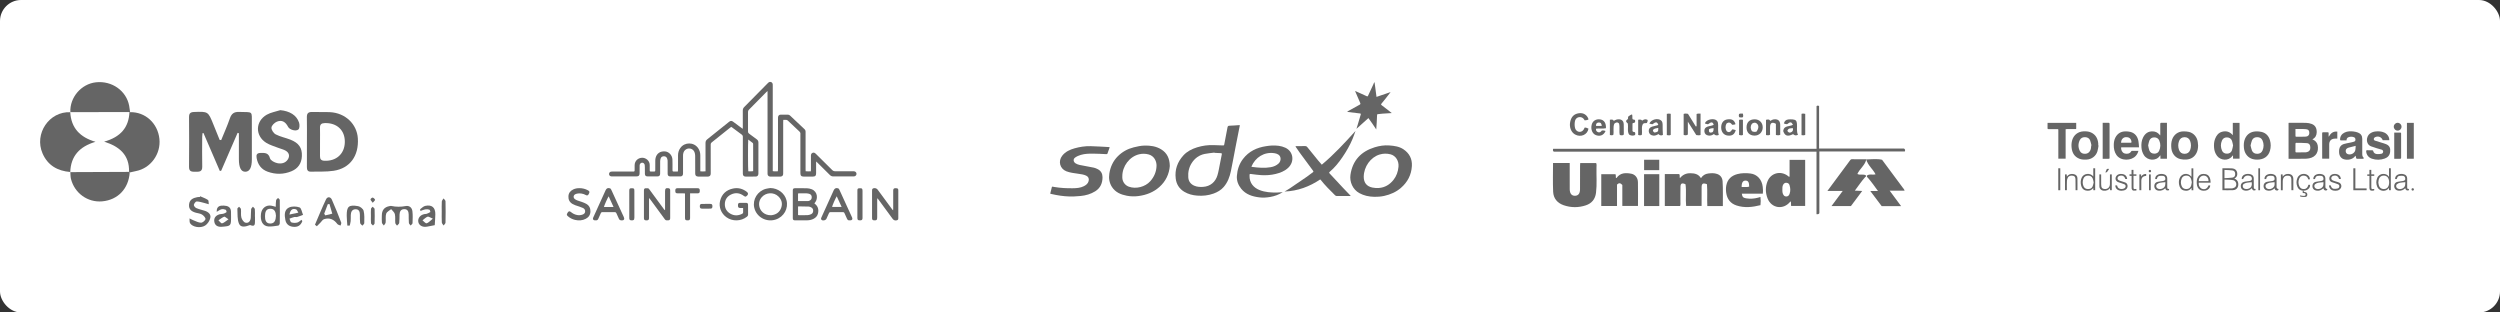 <svg xmlns="http://www.w3.org/2000/svg" viewBox="0 0 3590.72 448.84"><rect x="0" y="0" width="3590.72" height="448.84" fill="#333333" stroke="none"/><defs><style> .cls-1 { fill: #fff; } .cls-2 { fill: #656565; } </style></defs><g id="BG"><rect class="cls-1" width="3590.72" height="448.84" rx="30.25" ry="30.25"></rect></g><g id="Camada_2"><g><path class="cls-2" d="M1172.28,232c-.06,1.14-.11,1.8-.12,2.45,0,4.81,0,9.62,0,14.44-.01,3.43-1.28,4.71-4.75,4.74-4.33.04-8.66.04-13,0-3.52-.02-4.82-1.34-4.82-4.93-.01-18.22,0-36.44,0-54.65,0-.48-.06-.97.01-1.44.26-1.75-.52-2.92-1.79-4.09-5.31-4.89-10.56-9.84-15.76-14.85-1.19-1.15-2.4-1.7-4.03-1.53-.93.1-1.88.02-2.99.02-.06,1.2-.15,2.14-.15,3.08,0,24.13,0,48.26,0,72.39,0,.82.03,1.65-.04,2.47-.17,1.94-1.3,3.14-3.22,3.46-.4.07-.82.09-1.23.09-4.47,0-8.94,0-13.41,0-.41,0-.83-.02-1.23-.08-1.99-.32-3.18-1.59-3.32-3.61-.05-.75-.02-1.51-.02-2.27,0-37.95,0-75.9,0-113.85v-3.07c-.84.72-1.31,1.07-1.72,1.48-8.36,8.47-16.69,16.95-25.07,25.39-.9.9-1.26,1.82-1.26,3.09.04,9.42.05,18.84,0,28.25,0,1.32.42,2.14,1.48,2.91,3.73,2.7,7.37,5.53,11.1,8.23,1.66,1.2,2.36,2.66,2.36,4.72-.05,14.64-.03,29.29-.03,43.93,0,.27,0,.55,0,.82-.11,2.44-1.38,3.95-3.8,4-4.88.11-9.76.11-14.64.02-2.56-.05-3.88-1.52-3.9-4.1-.04-4.95-.02-9.9-.02-14.85,0-12.65-.02-25.3.03-37.95,0-1.52-.39-2.52-1.66-3.44-4.57-3.29-9.05-6.72-13.57-10.09-.44-.32-.9-.6-1.47-.98-.61.46-1.22.88-1.8,1.35-8.69,6.96-17.37,13.95-26.09,20.87-1.15.91-1.57,1.86-1.57,3.3.05,13.34.03,26.67.03,40.01,0,.69.02,1.38-.02,2.06-.12,2.22-1.37,3.55-3.57,3.81-.41.05-.82.04-1.24.04-4.19,0-8.39-.02-12.58-.03-.21,0-.41,0-.62-.01-2.95-.14-4.24-1.43-4.25-4.4-.02-8.52.04-17.05-.06-25.57-.02-1.74-.35-3.59-1-5.2-1.86-4.57-7.11-6.45-11.54-4.26-3.13,1.56-4.43,4.37-4.83,7.68-.1.81-.06,1.65-.06,2.47,0,7.91,0,15.81,0,23.72,0,.69.03,1.38-.05,2.06-.23,1.9-1.49,3.22-3.39,3.24-5.09.07-10.18.07-15.26,0-2.24-.04-3.39-1.37-3.4-3.79-.04-5.57-.02-11.14-.02-16.71,0-.76.09-1.53-.03-2.26-.19-1.14-.39-2.32-.85-3.37-.83-1.88-2.44-2.76-4.46-2.76-2.11,0-3.83.9-4.58,2.89-.52,1.38-.78,2.93-.8,4.41-.09,5.43-.04,10.86-.04,16.29,0,.62.02,1.24-.02,1.86-.15,2.22-1.28,3.42-3.54,3.44-4.95.06-9.9.07-14.85,0-2.23-.03-3.39-1.24-3.46-3.52-.09-3.16-.03-6.32-.07-9.49-.01-1.1-.04-2.21-.19-3.29-.28-2.02-1.96-3.47-3.79-3.38-1.83.09-3.42,1.67-3.51,3.68-.09,2.13-.03,4.26-.04,6.39,0,1.79.03,3.58-.01,5.36-.07,3-1.32,4.25-4.31,4.25-11.76.02-23.52,0-35.27,0-.34,0-.69,0-1.03-.03-1.98-.17-3.21-1.42-3.27-3.3-.06-1.92,1.24-3.38,3.23-3.58.68-.07,1.37-.04,2.06-.04,9.56,0,19.12,0,28.67,0,2.77,0,2.77-.01,2.78-2.73,0-2.13-.01-4.26,0-6.39.06-6.03,4.75-10.57,10.78-10.7,5.24-.11,11.11,4.27,10.91,10.79-.07,2.34-.03,4.67,0,7.01.03,1.82.2,1.98,2.03,2.01,1.31.03,2.61.03,3.92,0,1.78-.05,1.97-.22,1.98-2.08.03-4.54-.02-9.08.04-13.61.02-1.36.15-2.76.49-4.07,1.67-6.41,6.8-9.78,13.73-9.12,5.49.52,10.16,5.58,10.41,11.57.19,4.6.09,9.21.08,13.82,0,3.86,0,3.48,3.48,3.49,1.36,0,2.71-.04,4.25-.06.09-1.04.21-1.84.21-2.63.02-6.87-.01-13.75.02-20.62.02-3.81,1.06-7.32,3.26-10.46,6.12-8.76,19.45-8.73,25.56.05,2.14,3.09,3.15,6.55,3.17,10.28.03,6.81.01,13.61.01,20.42,0,.82,0,1.63,0,2.71,2.53.28,4.87.24,7.51-.01,0-1.01,0-1.88,0-2.75,0-12.65.04-25.3-.04-37.95-.01-2.28.73-3.86,2.51-5.28,10.28-8.17,20.5-16.42,30.74-24.64.27-.22.53-.43.81-.64,1.98-1.48,3.47-1.54,5.45-.1,3.27,2.4,6.51,4.84,9.76,7.26,1.26.94,2.53,1.87,4.17,3.08.06-1.08.14-1.78.14-2.48,0-7.91.06-15.81-.03-23.72-.02-2.08.6-3.63,2.07-5.12,11.15-11.21,22.23-22.5,33.33-33.75.53-.54,1.04-1.11,1.65-1.56,2.37-1.74,5.54-.39,5.92,2.53.11.88.06,1.78.06,2.68,0,39.67,0,79.33,0,119,0,1.02,0,2.03,0,3.19,2.51.5,4.8.23,7.33.21.07-1.15.19-2.15.19-3.15.01-23.99,0-47.99.01-71.98,0-.89-.04-1.79.06-2.68.24-2.1,1.56-3.46,3.64-3.52,3.64-.09,7.29-.11,10.93.04.93.04,2.01.61,2.71,1.27,6.99,6.52,13.91,13.11,20.86,19.66.96.91,1.45,1.98,1.42,3.29-.01.69,0,1.37,0,2.06,0,17.39,0,34.79,0,52.18,0,.88.07,1.75.12,2.78,2.53.31,4.89.18,7.45.08.05-1,.12-1.8.12-2.6,0-6.32.03-12.65,0-18.97-.01-2.08.08-4.06,2.37-4.99,2.2-.89,3.63.4,5.05,1.81,7.71,7.65,15.48,15.25,23.15,22.94,1.28,1.28,2.57,1.76,4.35,1.74,8.46-.07,16.91-.04,25.37-.02.88,0,1.81.04,2.64.3,1.68.51,2.68,2.16,2.49,3.83-.2,1.71-1.49,3.02-3.24,3.24-.61.07-1.24.05-1.85.05-9.35,0-18.7-.04-28.05.03-2.08.02-3.64-.6-5.12-2.09-5.85-5.91-11.8-11.73-17.71-17.58-.51-.51-1.04-1-1.88-1.8ZM1074.7,200.42c-.51,2.31-.43,43.9.07,45.59,2.24.09,4.52.31,6.98-.18v-2.62c0-5.98,0-11.96,0-17.94,0-5.91.01-11.82-.02-17.73,0-.72-.02-1.73-.46-2.09-2.08-1.75-4.31-3.32-6.57-5.02Z"></path><path class="cls-2" d="M1169.69,292.07c.37.34.56.53.77.7,4.56,3.63,5.7,8.4,4.4,13.85-.86,3.63-3.24,6.14-6.55,7.77-2.76,1.36-5.72,1.98-8.76,2.03-5.9.1-11.81.07-17.72.05-2.29,0-3.14-.85-3.14-3.11-.02-13.32-.02-26.64,0-39.96,0-2.16.85-3.05,2.97-3.06,5.84-.03,11.68-.12,17.51.07,2.22.07,4.53.58,6.6,1.38,8.98,3.49,8.95,13.87,5.14,18.73-.38.48-.76.96-1.23,1.56ZM1146.22,308.78c.38.1.76.3,1.14.3,4.25,0,8.51.1,12.75-.11,1.66-.08,3.37-.65,4.9-1.34,2.05-.93,2.96-2.79,2.95-5.03-.01-2.19-1.02-3.85-2.98-4.79-1.1-.53-2.31-1.06-3.49-1.11-4.92-.2-9.85-.21-14.78-.28-.11,0-.23.13-.48.28v12.07ZM1146.21,288.77c5.06,0,9.86.02,14.65-.03.66,0,1.33-.33,1.96-.6,2.14-.92,3.08-2.65,3.07-4.91-.01-2.2-.99-3.9-3.08-4.67-1.33-.49-2.79-.79-4.2-.84-3.57-.12-7.14-.06-10.71-.04-.53,0-1.05.12-1.69.2v10.87Z"></path><path class="cls-2" d="M1259.99,285.1c-.03.72-.09,1.44-.09,2.16,0,8.31,0,16.63,0,24.94,0,3.69-.88,4.5-4.54,4.27-1.93-.12-2.74-.91-2.83-2.8-.04-.96-.01-1.92-.01-2.89,0-12.02,0-24.05,0-36.07,0-.69,0-1.37.04-2.06.06-.98.57-1.67,1.46-2.07,2.07-.94,5.08-.19,6.44,1.65,6.2,8.41,12.38,16.83,18.57,25.24.9,1.22,1.79,2.44,2.7,3.65.19.25.46.44,1.02.97.07-1.08.14-1.79.15-2.51,0-7.83,0-15.67,0-23.5,0-.55.02-1.1,0-1.65-.2-4.1,1.71-4.42,5.31-3.99,1.11.13,1.82.93,1.96,2.1.06.48.05.96.05,1.44,0,12.99,0,25.97,0,38.96,0,.48,0,.97-.07,1.44-.16,1.06-.83,1.7-1.84,1.99-2.61.75-4.69.04-6.29-2.13-6.75-9.19-13.5-18.39-20.25-27.58-.42-.58-.88-1.13-1.33-1.69-.15.05-.29.1-.44.15Z"></path><path class="cls-2" d="M932.19,284.84v2.18c0,8.24,0,16.49,0,24.73,0,.62.01,1.24-.02,1.85-.02.41-.05.84-.18,1.22-.5,1.44-2.03,1.96-4.66,1.63-1.47-.19-2.24-.92-2.41-2.35-.06-.54-.04-1.1-.04-1.65,0-12.71,0-25.42,0-38.13,0-.55-.02-1.1.05-1.65.16-1.35.88-2.16,2.22-2.3,1.09-.11,2.2-.08,3.29,0,1.23.1,1.84,1.1,2.49,1.99,3.7,5.04,7.41,10.08,11.11,15.11,3.22,4.37,6.43,8.75,9.65,13.11.35.47.75.91,1.53,1.28,0-.72,0-1.44,0-2.16,0-8.38,0-16.76,0-25.15,0-3.71,1.27-4.78,4.97-4.22,1.43.21,2.2.99,2.36,2.43.06.54.03,1.1.03,1.65,0,12.64,0,25.28,0,37.93,0,.48.02.96-.02,1.44-.12,1.68-.9,2.5-2.55,2.66-.68.06-1.37,0-2.06.03-1.37.08-2.34-.51-3.13-1.61-2.21-3.07-4.46-6.1-6.7-9.15-4.76-6.48-9.51-12.96-14.27-19.44-.39-.53-.82-1.03-1.24-1.54-.14.03-.29.06-.43.09Z"></path><path class="cls-2" d="M1106.46,270.07c10.88.2,20.43,7.3,23.14,17.38,3.19,11.86-3.59,24.01-15.53,27.88-13.51,4.37-27.81-3.67-30.79-17.3-2.55-11.71,4.82-23.59,16.71-26.82,2.1-.57,4.31-.77,6.47-1.14ZM1106.85,309.14c.27-.01.9,0,1.51-.07,6.64-.89,11.43-4.32,13.67-10.67,2.18-6.16.66-11.71-3.99-16.23-6.78-6.59-17.96-5.97-24.1,1.22-2.71,3.17-4.01,6.88-3.65,11.05.74,8.5,7.59,14.67,16.55,14.7Z"></path><path class="cls-2" d="M1067.33,298.73c-1.65,0-2.95.03-4.24,0-2.24-.06-3.07-.91-3.14-3.16-.02-.62-.04-1.24.04-1.85.17-1.41,1-2.3,2.43-2.34,3.16-.08,6.32-.09,9.48-.01,1.64.04,2.47.95,2.52,2.65.07,2.13.02,4.26.03,6.39,0,2.47-.06,4.95.02,7.42.05,1.54-.58,2.57-1.74,3.49-8.38,6.65-20.76,6.95-29.43.66-7.58-5.49-11.24-14.73-9.02-23.59,2.45-9.77,8.92-15.6,18.65-17.63,7.26-1.52,13.91.26,19.77,4.81.71.55,1.49,1.42,1.62,2.23.31,1.95-1.19,3.15-2.53,4.18-1.14.87-2.3.24-3.37-.56-5.79-4.39-12.08-5.18-18.58-1.97-5.64,2.78-8.73,7.56-8.76,13.88-.03,6.23,2.98,10.94,8.45,13.88,5.35,2.87,10.81,2.67,16.22-.02,1.1-.55,1.68-1.24,1.61-2.56-.1-1.84-.03-3.68-.03-5.89Z"></path><path class="cls-2" d="M1220.22,316.48c-1.82.32-3.03-.67-3.82-2.59-1.07-2.6-2.36-5.11-3.46-7.7-.48-1.13-1.17-1.51-2.36-1.51-5.84.04-11.68.05-17.52,0-1.28-.01-2,.42-2.5,1.62-1.11,2.66-2.34,5.27-3.55,7.89-1.02,2.2-4.66,3.18-6.67,1.82-.89-.6-1.28-1.63-.96-2.7.15-.52.4-1.02.63-1.52,5.84-12.89,11.68-25.77,17.53-38.65,1.21-2.67,3.44-3.61,6.21-2.64,1.09.38,1.53,1.3,1.97,2.25,3.02,6.62,6.06,13.24,9.09,19.86,2.86,6.24,5.72,12.49,8.58,18.73.17.37.36.74.51,1.13.98,2.4.02,3.92-2.54,4.03-.27.01-.55,0-1.12,0ZM1208.85,297.24c-2.46-5.3-4.63-10.27-7.06-15.33-1.91,3.04-6.58,13.79-6.67,15.33h13.73Z"></path><path class="cls-2" d="M855.55,316.45c-.61,0-1.1.05-1.57,0-1.86-.24-2.74-1.64-2.17-3.4.17-.52.42-1.02.64-1.52,5.79-12.76,11.58-25.51,17.37-38.27,1.28-2.83,3.19-3.69,6.13-2.82,1.11.33,1.61,1.2,2.05,2.16,2.05,4.5,4.12,8.99,6.17,13.49,3.89,8.49,7.7,17.02,11.71,25.45,1.3,2.74.96,5.22-3.29,4.99-1.79-.1-2.97-.63-3.69-2.34-1.15-2.72-2.47-5.36-3.65-8.07-.44-1.02-1.05-1.45-2.19-1.44-5.98.04-11.95.04-17.93,0-1.14,0-1.73.47-2.17,1.48-1.11,2.59-2.39,5.1-3.45,7.71-.78,1.92-1.98,2.92-3.98,2.58ZM881.24,297.34c-2.49-5.45-4.73-10.36-7.02-15.39-1.39,1.89-6.57,13.56-6.8,15.35,4.44.12,8.85.07,13.82.04Z"></path><path class="cls-2" d="M832.25,270.24c4.35,0,8.44,1.03,12.24,3.12,2.32,1.28,2.6,2.29,1.42,4.7-.15.31-.3.62-.47.92-1,1.75-2.17,2.16-3.93,1.2-2.02-1.1-4.12-1.85-6.39-2.21-2.2-.35-4.38-.34-6.55.18-.73.18-1.46.41-2.13.74-3,1.48-3.44,4.95-.81,7.06,1.1.88,2.46,1.5,3.79,2.01,2.11.81,4.33,1.35,6.45,2.14,2.05.77,4.13,1.54,6.04,2.61,4.3,2.4,6.24,6.19,6.1,11.1-.13,4.79-2.45,8.23-6.6,10.4-4.9,2.56-10.11,2.89-15.44,1.65-3.88-.9-7.36-2.64-10.34-5.31-1.79-1.6-1.89-2.38-.7-4.47.17-.3.35-.59.53-.88,1.27-1.97,2.6-2.23,4.42-.74,2.65,2.18,5.59,3.73,8.98,4.37,2.55.48,5.07.31,7.52-.52,2.13-.72,3.84-1.87,4.04-4.39.2-2.53-1.05-4.22-3.22-5.23-1.61-.75-3.3-1.34-4.99-1.93-2.01-.7-4.07-1.26-6.06-2.01-1.34-.5-2.66-1.12-3.9-1.84-4.28-2.5-6.14-6.33-5.83-11.22.29-4.58,2.85-7.61,6.81-9.56,2.82-1.39,5.86-1.89,9-1.87Z"></path><path class="cls-2" d="M991.16,277.69v3c0,10.38,0,20.75,0,31.13,0,.69.03,1.38-.03,2.06-.14,1.68-.92,2.45-2.61,2.59-.41.04-.82.02-1.24.02-2.65-.03-3.42-.77-3.43-3.46-.02-10.79,0-21.57,0-32.36,0-.88,0-1.76,0-2.83-.97-.06-1.7-.13-2.43-.14-2.75-.02-5.5.02-8.25-.02-2.42-.03-3.2-.84-3.25-3.22,0-.41-.01-.83,0-1.24.09-2,.91-2.8,2.95-2.9.41-.02.82,0,1.24,0,8.93,0,17.87,0,26.8,0,.62,0,1.25-.04,1.85.05,1.7.25,2.31,1.19,2.33,3.49.02,2.53-.54,3.48-2.26,3.76-.54.09-1.1.06-1.65.06-2.54,0-5.09,0-7.63,0-.68,0-1.36,0-2.4,0Z"></path><path class="cls-2" d="M1231.46,293.18c0-6.26,0-12.51,0-18.77,0-.62,0-1.24.05-1.85.09-1.08.71-1.9,1.73-2.05,1.2-.18,2.47-.18,3.67-.03,1.03.13,1.66.95,1.81,2,.1.68.11,1.37.11,2.05,0,12.58,0,25.16,0,37.74,0,.55.02,1.1-.05,1.65-.2,1.64-1.03,2.4-2.71,2.54-.34.03-.69.01-1.03.01-2.83,0-3.59-.71-3.59-3.5-.02-6.6,0-13.2,0-19.8Z"></path><path class="cls-2" d="M903.82,293.38c0-6.32,0-12.64,0-18.96,0-.69,0-1.38.09-2.06.13-.98.75-1.73,1.69-1.86,1.21-.17,2.47-.19,3.67-.02,1.02.14,1.67.94,1.78,2.01.07.68.08,1.37.08,2.06,0,12.57-.06,25.15.04,37.72.03,4.21-1.53,4.34-4.58,4.19-1.81-.09-2.61-.89-2.73-2.68-.05-.68-.02-1.37-.02-2.06,0-6.12,0-12.23,0-18.35Z"></path><path class="cls-2" d="M1014.03,299.68c-1.93,0-3.85.03-5.78,0-2.25-.05-3.05-.89-3.11-3.17,0-.21,0-.41,0-.62.09-2.16.88-2.99,3.04-3.02,3.64-.04,7.29-.02,10.93-.02.48,0,.96-.02,1.44.02,1.79.13,2.55.91,2.65,2.75.03.48.03.96,0,1.44-.12,1.68-.9,2.53-2.58,2.59-2.2.07-4.4.02-6.6.02h0Z"></path></g><g><path class="cls-2" d="M3321.24,200.1c4.17,1.81,6.82,4.47,7.62,8.59,1.67,8.65-1.86,16.8-12.39,18.76-2.19.41-4.46.56-6.69.58-7.03.07-14.06.03-21.09.03h-1.66v-51.58c.46-.03.89-.09,1.31-.09,7.91,0,15.82-.14,23.73.07,2.77.07,5.66.61,8.25,1.6,5.61,2.12,7.31,6.84,7.12,12.2-.16,4.29-1.9,7.7-6.2,9.85ZM3304.64,218.83s0-.02,0-.03c2.29,0,4.59.02,6.88-.01.53,0,1.06-.15,1.59-.25,3.3-.61,5.14-2.76,5.2-6.06.07-4.11-1.39-6.57-4.95-6.89-5.18-.47-10.41-.38-15.61-.45-.27,0-.79.69-.79,1.06-.06,3.85-.03,7.7-.04,11.56,0,.8.33,1.11,1.15,1.1,2.19-.04,4.39-.01,6.59-.01ZM3296.93,185.28c0,3.57-.02,6.98.04,10.38,0,.26.63.74.97.74,4.64,0,9.28.07,13.9-.18,3.11-.17,4.91-2.18,5-4.91.12-3.54-1.07-5.3-4.57-5.76-2.83-.38-5.74-.22-8.62-.26-2.18-.03-4.37,0-6.74,0Z"></path><path class="cls-2" d="M3206.94,194.17v-17.7h9.71v51.45h-9.37v-4.49c-.11-.05-.21-.1-.32-.15-.29.32-.62.63-.88.98-5.28,7.23-16.65,6.37-21.72-.34-2.62-3.47-3.96-7.38-4.31-11.61-.36-4.34-.17-8.69,1.43-12.83,1.85-4.79,4.73-8.75,9.92-10.19,6.06-1.68,11.28-.19,15.54,4.88ZM3207.34,208.91c-.51-2.28-.79-4.57-1.57-6.68-1.18-3.2-3.76-4.78-7.14-4.89-3.36-.11-5.91,1.44-7.24,4.49-2.11,4.84-2.01,9.79.11,14.6,1.34,3.04,3.96,4.33,7.22,4.27,3.36-.06,5.87-1.63,7-4.79.79-2.21,1.08-4.6,1.62-7Z"></path><path class="cls-2" d="M3112.34,227.98h-9.34v-4.93c-.5.46-.78.63-.94.88-5.17,7.69-17.59,7.04-22.76-1.09-2.1-3.3-3.21-6.88-3.52-10.71-.41-5.07-.02-10.06,2.31-14.68,2.87-5.7,7.33-9.05,13.97-8.75,3.83.17,7.08,1.64,9.56,4.66.26.32.55.62,1.07,1.2.05-.84.1-1.36.1-1.87,0-4.83.06-9.67-.03-14.5-.03-1.5.43-1.91,1.9-1.84,2.52.13,5.06.04,7.69.04v51.61ZM3085.36,208.83c.56,2.47.84,4.92,1.68,7.15,1.17,3.13,3.72,4.67,7.08,4.72,3.07.04,5.63-1.12,6.96-3.97,2.26-4.87,2.39-9.92.28-14.87-1.34-3.14-4.02-4.58-7.38-4.54-3.3.04-5.75,1.69-6.94,4.72-.83,2.13-1.13,4.48-1.67,6.78Z"></path><path class="cls-2" d="M3072.24,211.65h-25.61c-.54,3.68,1.44,7.46,4.48,8.62,3.27,1.25,7.88.69,9.86-2.78.19-.34.61-.77.93-.78,3.11-.06,6.22-.04,9.5-.04-.71,2.8-1.94,5.05-3.69,7.08-6.27,7.25-21.58,8.01-27.9-1.18-3.05-4.43-3.89-9.38-3.81-14.59.06-3.54.58-7,2.19-10.2,2.94-5.84,7.76-8.91,14.26-9.08,2.5-.07,5.11.12,7.51.76,6.6,1.76,10.1,6.54,11.39,12.97.59,2.93.6,5.97.9,9.2ZM3046.58,205.06c4.78,0,9.45.02,14.13-.04.29,0,.85-.66.82-.97-.39-3.68-2.21-7.41-8.38-7.05-3.88.23-6.85,3.72-6.57,8.06Z"></path><path class="cls-2" d="M3370.28,201.69c-2.93,0-5.75.04-8.57-.06-.26,0-.72-.91-.71-1.38.14-4.71,2.51-7.99,6.7-9.97,3.98-1.88,8.25-1.91,12.49-1.46,2.25.24,4.53.79,6.63,1.61,4.02,1.58,6.11,4.6,6.07,9.06-.06,7.03-.03,14.06-.01,21.09,0,2.11.02,4.21,1.87,5.77.26.22.26.92.16,1.34-.04.18-.63.34-.97.34-2.73.03-5.47-.04-8.2.05-1.07.04-1.51-.43-1.72-1.33-.23-.98-.44-1.96-.69-3.1-.31.27-.51.4-.64.58-3.81,5.07-10.87,6.04-16.06,4.52-4.13-1.21-6.73-4.83-6.98-9.48-.08-1.46-.1-2.94.08-4.38.52-4.01,2.77-6.81,6.58-8,3.09-.97,6.35-1.4,9.52-2.1,1.8-.4,3.61-.77,5.35-1.37,1.36-.47,2.03-1.56,1.92-3.1-.11-1.51-.72-2.7-2.12-3.22-2.65-.98-5.37-1.03-8,.04-1.92.77-2.72,2.4-2.69,4.58ZM3383.44,209.45c-3.62.92-6.87,1.72-10.1,2.59-.79.21-1.54.62-2.24,1.05-1.7,1.06-2.13,2.73-1.93,4.58.2,1.8,1.22,3.07,2.92,3.69,4.39,1.61,9.84-1.2,10.83-5.75.43-1.96.35-4.04.5-6.17Z"></path><path class="cls-2" d="M3157.11,209.06c-.05,3.71-.6,7.31-2.29,10.64-3.06,6.02-8.17,9.08-14.77,9.46-2.88.17-5.89-.03-8.68-.73-7-1.76-11.77-7.74-12.62-15.06-.52-4.46-.43-8.85,1.09-13.13,2.46-6.88,8.43-11.35,15.74-11.52,2.8-.06,5.7.06,8.4.72,6.97,1.71,11.84,7.59,12.7,14.82.19,1.59.29,3.2.42,4.8ZM3137.64,220.9c3.83.02,6.68-1.79,8.02-5.4,1.62-4.35,1.63-8.79,0-13.13-1.34-3.56-4.26-5.4-8.07-5.35-3.7.04-6.54,1.96-7.84,5.49-1.56,4.21-1.57,8.49-.07,12.72,1.34,3.77,4.11,5.67,7.97,5.69Z"></path><path class="cls-2" d="M3242.05,229.28c-6.69.01-12.36-2.08-16.16-7.93-1.79-2.75-2.67-5.83-2.98-9.07-.43-4.57-.22-9.09,1.7-13.33,2.97-6.55,8.29-9.82,15.32-10.21,2.78-.15,5.69.07,8.39.74,6.25,1.55,10.17,5.77,11.97,11.87,1.49,5.06,1.46,10.21-.01,15.29-2.36,8.12-8.94,12.63-18.22,12.65ZM3232.46,208.91c.68,2.58,1.04,5.12,2.01,7.4,1.37,3.22,4.14,4.62,7.64,4.59,3.45-.03,6.1-1.52,7.48-4.66,2.11-4.81,2.11-9.78,0-14.59-1.35-3.09-3.99-4.58-7.35-4.64-3.46-.06-6.32,1.25-7.71,4.48-1,2.32-1.39,4.9-2.06,7.41Z"></path><path class="cls-2" d="M3014.14,208.98c-.53,2.81-.81,5.69-1.65,8.4-2.15,6.94-8.39,11.51-15.66,11.84-3.53.16-7.04.08-10.37-1.27-6.86-2.79-10.13-8.23-10.99-15.32-.48-3.9-.3-7.79.87-11.57,2.23-7.26,8.29-11.98,15.89-12.38,3.83-.2,7.62-.02,11.17,1.63,6.6,3.07,9.55,8.59,10.28,15.54.11,1.01.01,2.04.01,3.07l.46.06ZM3003.6,209.02c.13-.04.25-.07.38-.11-.62-2.42-.99-4.95-1.92-7.25-1.22-3.01-3.79-4.49-7.03-4.64-3.37-.15-6.28.99-7.81,4.1-2.59,5.23-2.6,10.64.1,15.84,1.54,2.96,4.32,4.05,7.61,3.93,3.14-.11,5.48-1.52,6.99-4.27,1.3-2.37,1.62-4.97,1.68-7.61Z"></path><path class="cls-2" d="M3431.69,201.33h-9.44c-1.64-4.58-6.45-6.47-10.92-4.32-1.1.53-1.77,1.35-1.86,2.59-.09,1.23.66,2.02,1.63,2.36,2.98,1.02,6.02,1.87,9.03,2.81,2.32.73,4.69,1.33,6.92,2.26,5.5,2.3,6.43,6.21,5.88,11.13-.53,4.7-3.24,7.93-7.63,9.5-6.09,2.19-12.33,2.37-18.49.29-5.1-1.72-8.1-5.87-8.28-10.77-.04-.99.19-1.44,1.25-1.42,2.49.04,4.98-.03,7.47.05.45.01,1.2.44,1.27.78.64,3.07,2.76,4.49,5.59,4.71,2.09.16,4.26-.09,6.34-.48,1.4-.26,2.35-1.38,2.46-2.93.12-1.58-.91-2.52-2.18-2.95-2.38-.82-4.86-1.36-7.27-2.11-2.6-.8-5.2-1.62-7.74-2.59-8.63-3.28-7.13-14.5-1.9-18.3,2.44-1.77,5.12-2.81,8.08-3.12,4.36-.45,8.67-.27,12.75,1.6,4.43,2.04,7.34,6.53,7.05,10.91Z"></path><path class="cls-2" d="M2956.36,227.93c0-.76,0-1.39,0-2.02,0-12.84,0-25.67,0-38.51,0-1.95,0-1.96-1.91-1.97-4,0-8.01-.04-12.01.02-1.19.02-1.63-.3-1.58-1.56.1-2.43.03-4.87.03-7.41h41.16c0,2.08.02,4.2,0,6.32-.04,2.86.53,2.61-2.67,2.62-3.52.01-7.03,0-10.55,0-.62,0-1.24.08-1.98.13v42.37h-10.48Z"></path><path class="cls-2" d="M3466.91,227.98h-9.87v-51.52h9.87v51.52Z"></path><path class="cls-2" d="M3020.06,176.38c3.07,0,6.04-.02,9,.04.3,0,.66.51.84.86.14.27.04.67.04,1.01,0,15.95,0,31.9,0,47.85,0,1.91,0,1.91-1.9,1.91-2.62,0-5.25,0-7.98,0v-51.66Z"></path><path class="cls-2" d="M3344.95,196.12c2.6-4.79,6.23-7.75,12.09-7.09v10.08c-1.17,0-2.28-.02-3.39,0-5.26.1-8.23,3.1-8.24,8.35-.02,6.19,0,12.39,0,18.58v1.88h-10.02c-.02-.47-.07-.94-.07-1.42,0-11.61.02-23.22-.04-34.82,0-1.39.42-1.76,1.73-1.71,2.09.09,4.2.05,6.29.01.93-.02,1.32.31,1.28,1.27-.06,1.55-.02,3.09-.02,4.64.13.07.26.14.39.22Z"></path><path class="cls-2" d="M3438.81,228.04v-37.62c3.07,0,6.07-.02,9.08.04.27,0,.61.47.76.79.13.28.04.67.04,1.01,0,11.31-.02,22.62.03,33.93,0,1.42-.3,1.97-1.85,1.88-2.62-.15-5.26-.04-8.06-.04Z"></path><path class="cls-2" d="M3209.28,256.62c2.86.95,4.75,2.86,5.34,5.81,1.13,5.68-1.63,10.51-7.57,10.73-4.96.18-9.94.04-15.02.04v-31.41s.09-.13.16-.13c4.63.03,9.28-.15,13.88.18,4.01.29,6.53,2.61,7.14,6.03.52,2.93.26,6.11-3.75,8.42-.07.04-.09.15-.19.33ZM3194.99,270.65c3.19,0,6.25.03,9.32-.02,1.02-.01,2.11,0,3.03-.36,1.26-.49,2.78-1.05,3.52-2.06,2.46-3.36.61-8.75-3.46-9.46-4.02-.71-8.2-.57-12.4-.8v12.71ZM3194.98,255.91c3.93-.26,7.73-.3,11.47-.82,2.79-.39,3.99-2.35,3.94-5.28-.05-2.88-1.25-4.73-4.03-5.07-3.74-.46-7.53-.46-11.38-.67v11.85Z"></path><path class="cls-2" d="M3006.55,253.49v-11.81h2.72v31.5h-2.67v-2.9c-.24.03-.37,0-.41.05-2.66,3.4-6.22,4.24-10.22,3.32-4.02-.92-6.13-3.81-6.98-7.64-.8-3.59-.7-7.17.81-10.61,3.04-6.94,12.86-7.33,16.76-1.91ZM3007.1,262.03c-.44-1.94-.65-3.87-1.33-5.59-1.17-2.95-3.65-4.23-6.74-4.21-3.04.02-5.43,1.35-6.6,4.23-1.45,3.57-1.46,7.26.01,10.83,1.15,2.78,3.38,4.19,6.42,4.25,3.11.06,5.61-1.06,6.83-4.02.71-1.72.95-3.63,1.41-5.49Z"></path><path class="cls-2" d="M3150.26,273.24h-2.53v-3.19c-.23.04-.35.03-.39.08-2.69,3.65-6.37,4.5-10.54,3.47-4.27-1.06-6.2-4.31-6.96-8.35-.57-3.06-.46-6.14.67-9.08,2.79-7.3,11.81-8.68,16.74-2.58.05.06.15.09.36.22v-12.08h2.64v31.52ZM3148.08,261.74c-.39-1.67-.6-3.54-1.25-5.23-1.15-2.96-3.6-4.29-6.69-4.28-3.02,0-5.43,1.26-6.63,4.16-1.48,3.58-1.51,7.24-.05,10.82,1.23,3.03,3.72,4.44,7.1,4.32,3.24-.12,5.54-1.74,6.55-4.88.49-1.51.63-3.13.97-4.91Z"></path><path class="cls-2" d="M3433.92,241.7v31.5h-2.63v-3.29c-.74.78-1.2,1.32-1.72,1.8-4.61,4.19-12.49,2.59-15.06-3.18-1.91-4.29-1.92-8.77-.06-13.07,3.23-7.48,13.35-6.96,16.29-2.07.07.11.2.19.55.51v-12.18h2.63ZM3415.98,262.15c.22,1.25.35,2.77.77,4.2.99,3.37,3.58,5.2,7.09,5.19,3.55-.01,6.03-1.82,7.05-5.24.8-2.67.82-5.39.18-8.09-.91-3.87-3.65-6.06-7.39-6-3.77.06-6.42,2.3-7.23,6.2-.24,1.14-.3,2.31-.47,3.75Z"></path><path class="cls-2" d="M3272.78,271.51c-.39.77-.56,1.71-1.03,1.9-1.57.64-3.54-.03-4.16-1.22-.26-.5-.35-1.1-.56-1.77-.52.41-1.04.83-1.56,1.24-2.92,2.23-6.2,2.78-9.69,1.85-2.93-.78-4.64-3.18-4.66-6.17-.02-2.95,1.56-5.3,4.51-6.08,2.24-.6,4.6-.77,6.91-1.13.48-.08.97-.1,1.44-.22,2.19-.52,2.99-1.32,3.01-2.96.03-2.43-.92-4.06-3.01-4.37-1.74-.26-3.6-.22-5.34.07-2.43.42-3.49,2.28-3.72,4.58h-2.43c-.42-2.52,1.24-5.3,4.01-6.46,3.09-1.3,6.28-1.35,9.42-.18,2.78,1.04,3.88,3.27,3.9,6.09.03,4,0,8,0,12q0,2.47,2.95,2.82ZM3266.91,261.67c-2.52.25-4.94.3-7.25.8-1.6.34-3.27,1.05-4.53,2.08-1.88,1.54-1.48,4.57.49,5.98,3.83,2.72,10.59-.05,11.26-4.67.2-1.38.03-2.81.03-4.18Z"></path><path class="cls-2" d="M3442.44,257.2h-2.4c-.13-2.86,1.45-5.36,4.16-6.48,2.95-1.22,6-1.26,9.02-.27,2.69.88,4.16,3.01,4.18,5.89.03,4.15,0,8.29,0,12.44,0,2.33.12,2.45,2.53,2.63v1.8c-2.86,1.01-4.54.14-5.33-2.88-2.62,2.65-5.73,3.83-9.41,3.54-4.43-.34-7.1-3.7-6.28-8.04.46-2.46,2.04-4.02,4.38-4.6,2.21-.55,4.51-.75,6.76-1.1.53-.08,1.07-.12,1.59-.24,2.06-.49,2.99-1.38,3.02-2.85.04-2.35-.97-4.12-2.99-4.43-1.79-.27-3.7-.26-5.47.06-2.21.4-2.81,1.37-3.78,4.53ZM3454.73,261.66c-2.77.27-5.22.33-7.59.81-1.51.31-3.09,1-4.28,1.96-1.97,1.58-1.65,4.65.38,6.07,3.6,2.52,10,.33,11.08-3.92.4-1.56.29-3.25.41-4.92Z"></path><path class="cls-2" d="M3115.39,271.43v1.79c-3.23.8-4.72.21-5.4-2.87-2.62,2.64-5.74,3.81-9.42,3.52-4.04-.33-6.55-3.07-6.37-7.06.12-2.67,1.66-4.82,4.41-5.54,2.25-.59,4.6-.77,6.91-1.14.53-.08,1.07-.12,1.59-.25,2.02-.49,2.99-1.43,3-2.88.03-2.24-.98-4.04-2.92-4.34-1.83-.29-3.78-.27-5.61.03-2.37.39-3.36,2.28-3.66,4.51h-2.51c-.04-2.97,1.48-5.34,4.22-6.47,3.01-1.24,6.1-1.26,9.15-.2,2.59.9,3.99,3.01,4.01,5.85.03,4.1,0,8.19,0,12.29,0,2.46.09,2.55,2.58,2.77ZM3110.12,261.66c-2.76.27-5.22.33-7.59.81-1.51.31-3.09,1-4.28,1.95-1.97,1.58-1.65,4.65.38,6.07,3.6,2.52,10,.33,11.08-3.92.4-1.56.29-3.25.42-4.92Z"></path><path class="cls-2" d="M3342.87,271.54c-.39.72-.59,1.71-1.07,1.87-1.78.61-3.63-.13-4.18-1.45-.2-.48-.29-1.02-.41-1.48-1.15.77-2.25,1.66-3.49,2.31-2.54,1.33-5.25,1.46-7.97.66-2.85-.85-4.45-3.15-4.45-6.16,0-2.95,1.51-5.26,4.38-6.01,2.29-.61,4.7-.79,7.05-1.16.48-.08.97-.12,1.44-.23,2.07-.5,2.99-1.38,3.04-2.85.07-2.29-.99-4.12-3.02-4.43-1.79-.27-3.7-.26-5.48.06-2.14.38-2.72,1.34-3.78,4.52h-2.4c-.03-3.24,1.76-5.72,4.9-6.75,2.62-.86,5.29-.89,7.93-.1,2.84.84,4.45,2.82,4.52,5.77.09,4.15.05,8.3.06,12.45q0,2.54,2.91,2.98ZM3337.17,261.67c-2.69.26-5.15.32-7.52.8-1.51.31-3.09.99-4.29,1.94-1.92,1.51-1.66,4.54.25,5.99,3.66,2.79,10.5.28,11.33-4.23.27-1.46.16-2.98.23-4.51Z"></path><path class="cls-2" d="M3222.02,257.21h-2.3c-.14-3.12,1.68-5.7,4.81-6.75,2.71-.91,5.47-.92,8.2-.06,2.67.84,4.24,2.8,4.31,5.63.1,4.24.06,8.48.07,12.72,0,2.41.04,2.45,2.48,2.68v1.79c-2.89.98-4.49.13-5.31-2.89-2.53,2.54-5.52,3.77-9.11,3.56-3.73-.22-6.39-2.48-6.7-5.87-.34-3.64,1.62-6.26,5.48-7.07,1.95-.41,3.95-.55,5.93-.83.58-.08,1.16-.17,1.72-.3,1.4-.34,2.58-.97,2.76-2.6.19-1.8-.69-3.7-2.16-4.3-2.56-1.04-5.26-1.15-7.59.34-1.22.77-1.89,2.4-2.81,3.63.08.11.15.22.23.34ZM3234.11,261.68c-2.37.24-4.67.34-6.91.75-1.44.26-2.89.81-4.17,1.53-1.42.8-1.99,2.24-1.75,3.89.25,1.72,1.31,2.8,2.93,3.3,2.15.65,4.26.4,6.27-.53,3.21-1.48,4.41-4.51,3.63-8.94Z"></path><path class="cls-2" d="M3175.12,262.4h-16.98c-.78,3.8,1.68,8.02,5.14,8.98,4.03,1.11,7.14-.68,8.8-5.11h2.43c.04,3.66-3.29,7.03-7.43,7.56-6.72.87-11.26-2.81-11.83-9.61-.32-3.81-.17-7.57,2.22-10.78,2.58-3.46,6.21-4.16,10.22-3.35,3.97.81,6.01,3.6,6.86,7.33.35,1.54.36,3.17.55,4.97ZM3172.05,260.14c.15-4.71-2.9-8.04-7.12-7.93-3.98.11-7.15,3.77-6.79,7.93h13.91Z"></path><path class="cls-2" d="M3055.21,257.09h-2.62c-1.2-4.03-4.03-5.64-8.04-4.61-1.77.45-3,1.69-3.15,3.26-.16,1.71.87,2.8,2.27,3.41,1.64.71,3.4,1.17,5.1,1.73,1.15.38,2.33.71,3.47,1.13,4.7,1.72,4.49,7.85,1.11,10.22-3.16,2.22-8.92,2.37-12.07.13-2.05-1.45-3.04-3.47-3.14-6.08h2.57c.08.22.2.49.25.76.38,2.01,1.6,3.32,3.48,3.99,2.17.78,4.33.6,6.4-.38,1.27-.6,2.09-1.58,2.19-3.05.1-1.5-.79-2.42-1.98-2.97-1.45-.66-3-1.11-4.52-1.63-1.52-.52-3.11-.89-4.56-1.54-3.41-1.53-4.5-5.35-2.35-8.44,2.13-3.08,5.35-3.52,8.75-3.06,3.27.44,5.64,2.08,6.56,5.4.14.51.17,1.05.28,1.73Z"></path><path class="cls-2" d="M3362.11,257.06h-2.55c-1.3-4.03-3.99-5.57-7.96-4.61-1.8.43-3.04,1.66-3.21,3.19-.2,1.8.85,2.87,2.29,3.54,1.36.63,2.83,1.02,4.26,1.49,1.52.5,3.12.84,4.57,1.5,3.2,1.46,4.37,5.33,2.39,8.26-2.41,3.56-6.13,3.81-9.95,3.36-3.36-.39-5.87-2.63-6.64-5.75-.13-.55-.13-1.13-.2-1.79h2.54c.07.24.16.54.24.85.58,2.32,2.07,3.89,4.4,4.12,1.78.17,3.66-.13,5.41-.58,1.4-.35,2.2-1.59,2.28-3.1.08-1.48-.84-2.4-2.03-2.94-1.41-.64-2.91-1.08-4.39-1.58-1.38-.46-2.8-.83-4.17-1.33-2.18-.8-3.64-2.23-3.81-4.69-.17-2.39.71-4.29,2.63-5.69,2.98-2.19,8.61-1.96,11.41.44,1.58,1.35,2.37,3.02,2.47,5.32Z"></path><path class="cls-2" d="M3278.62,273.24h-2.62v-22.75h2.45c.05.99.1,1.93.16,3.24,2.15-2.91,4.81-4.06,8.04-3.92,4.72.2,7.24,2.8,7.25,7.52,0,4.83,0,9.67,0,14.5v1.37h-2.78c0-.57,0-1.13,0-1.69-.02-4.59.08-9.18-.09-13.76-.13-3.56-1.22-4.89-3.69-5.31-3.69-.62-6.65.63-7.86,3.56-.51,1.23-.75,2.64-.79,3.97-.1,4.1-.04,8.2-.04,12.3,0,.28-.02.57-.04.97Z"></path><path class="cls-2" d="M2965.95,250.44h2.47c.04.99.09,1.97.15,3.28,2.75-3.6,6.14-4.47,10.08-3.6,2.99.66,5.03,2.66,5.11,5.6.16,5.79.05,11.59.05,17.47h-2.71c0-.94,0-1.81,0-2.68-.03-4.29.04-8.58-.11-12.87-.12-3.26-1.06-4.56-3.19-5.12-3.06-.82-6.35.05-7.7,2.42-.81,1.42-1.32,3.17-1.4,4.8-.2,3.99-.06,7.99-.06,11.99,0,.47,0,.95,0,1.49h-2.69v-22.79Z"></path><path class="cls-2" d="M3033.14,273.21h-2.45c-.05-.98-.1-1.88-.16-3.06-.6.66-.99,1.13-1.42,1.55-2.54,2.49-7.74,3.05-10.79,1.19-1.92-1.17-2.94-3-2.99-5.1-.14-5.74-.05-11.49-.05-17.31h2.59c0,4.73-.01,9.4.01,14.07,0,1.02.07,2.05.25,3.05.42,2.31,1.43,3.28,3.71,3.74,4.76.96,8.51-1.97,8.61-6.84.09-4.1.05-8.2.06-12.3,0-.53,0-1.06,0-1.7h2.62v22.7Z"></path><path class="cls-2" d="M3307.35,273.85c-3.59-.32-6.17-2.18-7.55-5.43-1.85-4.33-1.82-8.79.07-13.09,2.37-5.4,9.71-7.28,14.57-3.88,2.09,1.46,3.13,3.37,3.29,6.16h-2.49c-.53-2.61-2-4.48-4.7-5.15-3.48-.86-6.65.6-8.09,3.9-1.6,3.66-1.56,7.43.05,11.08,1.37,3.11,3.93,4.42,7.37,4.06,2.61-.28,4.59-2.2,5.4-5.25.06-.23.11-.47.18-.78h2.45c.49,4.46-3.53,8.2-9,8.42-.51-.02-1.03-.03-1.54-.05Z"></path><path class="cls-2" d="M3380.07,273.23v-31.52h2.92v28.89h16.16v2.63h-19.08Z"></path><path class="cls-2" d="M3068.49,271.35v2.29c-1.52.05-3.12.31-4.63.05-.75-.13-1.52-1.12-1.94-1.9-.36-.68-.32-1.61-.33-2.43-.03-5.02-.01-10.04-.01-15.07,0-.52,0-1.04,0-1.63-1.09-.05-2-.09-3.02-.14v-2.11h2.96v-6.41h2.73v6.36h4.24v2.16h-4.18c0,.7,0,1.26,0,1.82,0,4.73,0,9.46,0,14.19,0,3.07.26,3.3,3.29,2.89.24-.03.48-.05.89-.09Z"></path><path class="cls-2" d="M3403.21,252.56h-3.11v-2.12h3.06v-6.44h2.7v6.37h4.25v2.19h-4.22v1.76c0,4.73,0,9.46,0,14.19,0,3.08.34,3.37,3.4,2.92.23-.03.47-.05.69-.07.43,2.05.3,2.24-1.64,2.47-.43.05-.88.06-1.31.06-2.68.02-3.73-.96-3.81-3.65-.06-1.95-.02-3.9-.02-5.85,0-3.85,0-7.69,0-11.81Z"></path><path class="cls-2" d="M2959.16,273.23h-2.89v-31.55h2.89v31.55Z"></path><path class="cls-2" d="M3449.27,182.08c-.04,3.11-2.51,5.56-5.59,5.54-3.12-.02-5.56-2.58-5.52-5.77.04-3.05,2.63-5.54,5.68-5.47,3.1.08,5.47,2.57,5.43,5.7Z"></path><path class="cls-2" d="M3075.25,253.6c1.81-2.64,4.15-3.82,7.3-3.78v2.68c-.1.06-.18.14-.27.14-4.64.43-6.68,2.6-6.73,7.28-.04,4.38,0,8.76,0,13.25h-2.78v-22.67h2.48v3.09Z"></path><path class="cls-2" d="M3246.09,273.24h-2.48v-31.52h2.48v31.52Z"></path><path class="cls-2" d="M3089.11,273.24h-2.51v-22.73h2.51v22.73Z"></path><path class="cls-2" d="M3307.35,273.85c.51.02,1.03.03,1.54.05v1.62c.72.12,1.39.21,2.05.34,1.96.4,2.96,1.52,3.04,3.36.08,1.92-.85,3.5-2.79,3.66-2.33.19-4.71-.15-7.06-.42-.3-.03-.48-1.02-.82-1.81,1.7.27,2.97.51,4.26.65.72.08,1.46.08,2.18-.03,1.06-.16,1.81-.71,1.78-1.93-.03-1.18-.75-1.76-1.81-1.96-.7-.13-1.44-.11-2.36-.17v-3.37Z"></path><path class="cls-2" d="M3029.38,242.49c-1.09,1.67-1.93,3.16-2.99,4.46-.42.51-1.34.61-2.03.9-.11-.13-.22-.26-.33-.39.61-1.54,1.18-3.1,1.89-4.6.12-.26.83-.31,1.28-.35.62-.06,1.26-.01,2.18-.01Z"></path><path class="cls-2" d="M3467.11,271.88c-.09,1.22-.66,1.88-1.75,1.87-1.09,0-1.73-.68-1.71-1.76.02-1,.62-1.62,1.66-1.66,1.13-.04,1.64.64,1.8,1.55Z"></path><path class="cls-2" d="M3087.76,247.48c-1.01-.15-1.64-.72-1.61-1.83.03-1.06.67-1.63,1.68-1.64,1.09,0,1.77.65,1.75,1.73-.01,1.06-.65,1.69-1.82,1.74Z"></path></g><g><path class="cls-2" d="M2474.52,295.94h-22.31c-.58-10.68.34-21.25-.53-31.35-5.56-2.22-7.59-1.02-7.67,4.1-.13,8.88-.04,17.75-.04,27.05h-22.2c-1.07-10.28.61-20.87-.92-31.08-4.79-2.35-7.09-1.29-7.21,3.32-.19,7.31-.03,14.62-.08,21.94-.01,1.88.32,3.8-.4,5.94h-22.02v-45.81h20.65c1.41,1.57.24,3.64,1.01,5.86,3.95-4.91,8.92-7.23,15.14-7.11,6.01.12,11.46,1.08,15.1,7.1,2.53-4,6.12-6.15,10.44-6.71,4.3-.56,8.69-.8,12.91.72,5,1.81,7.44,5.66,7.75,10.73.72,11.63.26,23.28.36,35.31Z"></path><path class="cls-2" d="M2254.56,234.11c0,7.77,0,15.23,0,22.69,0,5.05-.08,10.11.03,15.16.13,6.15,2.83,9.34,7.6,9.23,4.54-.1,7.11-3.16,7.17-9.05.1-11.32.04-22.65.06-33.97,0-1.2.12-2.4.21-3.98h22.94c.84,2.09.5,4.19.45,6.22-.28,12.18.82,24.38-.69,36.53-1.12,8.99-6.05,15.12-14.57,17.96-10.55,3.52-21.28,3.49-31.81-.11-9.09-3.11-14.76-9.76-15.19-19.31-.62-13.69-.16-27.44-.16-41.36h23.96Z"></path><path class="cls-2" d="M2609.07,213.68v-61.21c1.18-1.12,2.18-.79,3.66-.37v61.22h121.95c1.91,1.29,1.81,2.45,1.23,4.25h-122.78v88.6c-1.26,2.04-2.48,1.38-4.1,1.45v-89.76h-377.28c-1.78-1.28-1.29-2.49-1-4.18h378.32Z"></path><path class="cls-2" d="M2330.13,265.66c-2.78-2.98-4.84-3.29-7.63-.57v30.79h-22.62v-45.66h20.42c.83,1.8.28,3.58.58,5.28.3.06.82.27.89.16,5.39-7.69,13.16-7.67,21.1-6.18,5.72,1.07,9.53,5.82,9.67,12.08.26,11.28.07,22.58.07,34.23h-22.49v-30.13Z"></path><path class="cls-2" d="M2703.2,229.48c9.93,13.39,19.87,26.78,29.8,40.17.9,1.22,2.11,2.27,2.52,4.24h-21.4c5.74,7.75,10.91,14.73,16.42,22.17h-27.9c-5.29-7.02-10.6-14.07-16.37-21.74h11.05c-5.18-7.08-9.55-13.34-14.57-19.12-1.04-.53-1.39-1.45-1.48-2.81,3.62-3.1,8.25-.77,12.55-2.03-3.64-7.35-10.77-12.47-13.47-21.39,8.11-.14,15.47-1.22,22.85.5Z"></path><path class="cls-2" d="M2679.04,254.21c-5.32,5.94-9.69,12.58-14.94,19.59,3.7.16,6.68.29,10.58.47-5.69,7.6-10.95,14.63-16.28,21.74h-27.88c5.52-7.44,10.63-14.33,16.14-21.76h-22c11.23-15.17,21.91-29.59,32.59-44.01.58-.94,1.36-1.54,2.52-1.55,6.74-.01,13.49-.05,20.84.03-1.9,8.83-9.56,13.53-12.88,21.17,4,2.13,8.79-.49,12.32,2.15.48,1.31-.18,1.79-1.02,2.18Z"></path><path class="cls-2" d="M2383.22,295.94h-21.88v-45.76h21.88v45.76Z"></path><path class="cls-2" d="M2436.79,181.27v-17.53c1.96-.99,3.68-.42,5.7-.56v30.67c-2.02.75-3.87.54-6.16.12-3.74-5.94-7.61-12.09-12.09-19.21v18.49c-2.21,1.48-3.98,1.2-6.03.48v-30.1c2.07-.79,3.93-.58,6.18-.18,3.69,5.95,7.49,12.08,11.29,18.21.37-.14.74-.27,1.11-.41Z"></path><path class="cls-2" d="M2281.65,171.37c-1.55,1.33-3.52,1.2-5.59,1.52-.54-.8-1.01-1.74-1.71-2.47-3.04-3.23-8.3-2.94-10.98.54-2.34,3.04-2.32,12.41.03,15.5,3.11,4.1,8.49,3.87,11.28-.5.55-.85.92-1.82,1.37-2.72,2.14-.21,3.77.78,5.46,1.56-1.42,8.8-11.15,12.95-19.33,8.32-5.57-3.16-8.43-10.44-6.99-17.74,1.52-7.69,5.46-11.7,12.5-12.74,6.54-.97,11.88,2.35,13.94,8.74Z"></path><path class="cls-2" d="M2361.41,229.44h21.76v14.94h-21.76v-14.94Z"></path><path class="cls-2" d="M2550.69,177.83c-4.96-2.88-8.03-1.46-8.32,3.44-.25,4.12-.05,8.27-.05,12.19-2.04,1.29-3.73.87-5.83.52v-21.88c2.18-.43,4.47-1.33,6.09,1.49,1.74-.82,3.26-1.95,5.25-2.17,5.82-.65,8.97,1.93,9.07,7.77.08,4.83.02,9.67.02,14.46-2.17.97-3.98.77-6.23.27v-16.11Z"></path><path class="cls-2" d="M2312.24,172c2.42-.44,4.46-.73,5.62,1.55,1.42-.65,2.78-1.58,4.26-1.89,5.05-1.05,10.02.44,10.05,7.1.02,4.35.09,8.71.1,13.06,0,.66-.23,1.32-.34,1.93-1.83.86-3.49.71-5.42.11-1.31-5.36.38-11.03-1.11-16.47-2.43-2.55-4.62-1.53-6.77.27-2.19,5.26-.36,10.8-1.43,16-1.58.96-3.08.73-4.95.27v-21.95Z"></path><path class="cls-2" d="M2492.69,178.24c-1.32,1.02-2.9.77-4.75,1-2.01-2.79-4.53-4.65-8.26-1.68-1.84,3.66-1.81,7.4.32,10.88,1.76,1.47,3.44,1.38,4.01,1.22,2.86-.87,2.73-3,4.43-3.96,1.38.34,2.99.74,4.6,1.14-1.71,6.26-5.26,8.59-11.61,7.86-5.56-.64-9.18-5.04-9.32-11.32-.14-6.5,3.14-11.03,8.59-11.85,6.77-1.03,10.11.83,11.99,6.72Z"></path><path class="cls-2" d="M2344.71,188.25c.87,1.77,2.4.99,3.46,1.68.73,1.21.71,2.53.25,4.04-2.83,1.19-5.61,1.22-8.56-.69-2.97-4.79-.93-10.35-1.8-15.79-1.75-1.73-4.37-3.53-.42-6.08,1.29-.83.2-2.68,1.09-4.09,1.49-1.03,3.09-2.33,5.33-3.02.98,2.26.04,4.56.73,6.73.69,1.22,2.3.25,3.28,1.26.81.96.31,2.16.37,3.01-.88,1.81-2.81.76-3.73,2.05v10.9Z"></path><path class="cls-2" d="M2394.02,163.53c1.95-.55,3.64-.49,5.64-.08v30.29c-1.63,1.07-3.47.59-5.64.28v-30.49Z"></path><path class="cls-2" d="M2592.83,193.72c-1.86.91-3.4.67-5.32.37v-30.55c1.65-.66,3.32-.49,5.32-.02v30.21Z"></path><path class="cls-2" d="M2358.04,193.85c-1.86.64-3.34.68-5.15-.03v-21.83c2.03-.21,3.97-.86,5.8,1.28,2.19-1.86,4.8-2.62,7.64-1.11.64,1.82-.44,3.08-.88,4.38-1.61.87-3.29-.43-5.47,1.23-3.12,4.36-.76,10.38-1.94,16.09Z"></path><path class="cls-2" d="M2497.83,172.12c2.11-.53,3.63-.54,5.53-.07v21.69c-1.6,1.05-3.39.7-5.53.12v-21.74Z"></path><path class="cls-2" d="M2503.3,163.16c.53,2.07.63,3.55.02,5.15-1.69.63-3.36.45-5.13.13-1.09-1.56-.84-3.17-.31-4.78,1.77-.94,3.47-.36,5.43-.5Z"></path><path class="cls-2" d="M2570.34,229.62v24.11c-1.39.32-1.82-.61-2.47-1.1-10.18-7.76-24.14-4.37-29.09,7.44-3.42,8.16-3.22,16.77-.04,24.92,5.63,14.44,22.91,16.78,32.53,4.7.15-.19.62-.12.99-.17.09,2.05.18,4.09.28,6.3h20.19v-66.2h-22.38ZM2570.45,278.15c-.81,2.41-2.18,3.97-4.76,4.06-2.65.09-4-1.59-4.93-3.88-.82-2.01-.73-4.08-.78-5.34-.06-3.26-.04-5.71,1.27-7.9,1.06-1.77,2.59-2.76,4.75-2.55,2.12.21,3.6,1.31,4.23,3.32,1.28,4.05,1.63,8.12.22,12.27Z"></path><path class="cls-2" d="M2531.77,268.28c-1.16-10.38-8.02-17.96-17.69-19.1-6.23-.73-12.54-.75-18.69.86-8.44,2.21-14.14,7.3-15.9,16.1-.72,3.6-.67,7.32-.14,10.94,1.29,8.85,6.04,15.12,14.64,17.98,11.48,3.82,22.93,2.54,34.54-.38.5-4.04.49-7.79,0-11.79-1.37.4-2.5.76-3.65,1.07-5.63,1.51-11.35,1.83-17.08.87-4.23-.7-5.47-2.15-6.02-6.69h30.11c.46-3.6.23-6.74-.11-9.85ZM2501.5,268.57c-.05-6.51,1.92-9.33,5.82-9.17,3.63.15,5.02,2.51,5.01,8.66-3.49,1.05-7.02.25-10.83.51Z"></path><path class="cls-2" d="M2467.74,179.71c-.05-2.3-.14-4.58-1.79-6.34-3.85-4.08-14.44-2.14-16.98,3.08-.11.23.12.63.26,1.22,1.21.26,2.53.55,3.94.85,4.83-3.89,6.92-3.62,8.19.79-2.77,1.46-5.98,1.54-8.88,2.58-3.49,1.25-4.88,3.52-4.46,7.2.35,3.14,2.43,5.14,5.85,5.6,2.89.39,5.47-.45,7.81-2.16,2.07,2.32,4.37,2.31,6.97,1.31-1.47-4.79-.8-9.49-.9-14.14ZM2457.25,190.46c-2.34,0-2.98-1.09-2.67-4.75,1.97-1.37,4.26-1.53,6.62-1.66.27,4.52-.98,6.42-3.95,6.4Z"></path><path class="cls-2" d="M2388.07,186.56c-.06-2.43.08-4.87-.05-7.29-.12-2.23-.17-4.53-2.13-6.2-4.72-4.02-14.48-1.57-16.97,4.47,1.53.34,3.02.67,4.37.97,4.98-3.9,6.9-3.71,8.49.72-1.23,1.12-2.92.95-4.36,1.48-1.46.53-3.06.67-4.53,1.16-3.65,1.23-5.14,3.51-4.75,7.04.36,3.27,2.74,5.44,6.31,5.82,2.73.29,5.11-.6,7.53-2.17,1.79,1.86,3.88,2.59,6.44,1.24-.12-2.44-.29-4.84-.35-7.24ZM2376.62,190.4c-1.51-.62-2.62-1.56-2.51-3.57,2.16-2.88,5.06-2.33,7.65-3.14.07,5.36-.16,5.65-5.13,6.71Z"></path><path class="cls-2" d="M2520.42,171.37c-7.38-.13-11.83,4.15-11.9,11.42-.07,7.36,4.25,11.89,11.42,11.98,6.76.09,11.82-4.96,11.84-11.8.02-6.72-4.65-11.49-11.36-11.6ZM2522.54,189.29c-5.08.44-6.55-.3-7.61-3.65-1.1-3.48.05-7.45,2.67-8.76,2.47-1.23,4.78-.78,6.53,1.38,2.28,2.81,1.67,7.02-1.59,11.03Z"></path><path class="cls-2" d="M2580.95,177.83c-.39-4.4-1.7-5.85-6.03-6.3-2.06-.21-4.17-.15-6.23.02-3.51.29-5.61,2.29-6.52,5.67,1.58.93,3.12,1,4.6,1.18,4.63-3.72,6.09-3.63,8.44.76-4.66,2.99-12.99.56-14.03,9.04,2.47,7.13,6.27,8.36,14.22,4.47,1.84,1.83,3.98,2.41,7.01.95-2.4-5.04-.99-10.47-1.46-15.78ZM2572.27,190.15c-2.4.97-3.92-.24-5.1-2.21,1.38-4.21,4.7-3.54,7.94-3.89.65,3.05-.24,5.04-2.85,6.09Z"></path><path class="cls-2" d="M2300.76,187.35c-1.2,1.67-2.7,3.47-5.36,2.54-2.21-.77-3.38-2.22-3.08-5.02,4.8-.85,9.67.36,14.27-.72.36-7.33-2.62-11.83-8.19-12.66-6.09-.91-10.93,2.13-12.3,7.73-1.63,6.63,1.09,13.11,6.26,14.93,6.04,2.12,11.11,0,13.67-6.01-1.81-.83-3.35-.82-5.26-.79ZM2296.17,175.93c2.86-.2,4.26,1.6,4.4,4.96h-8.2c-.38-3.11,1.13-4.77,3.8-4.96Z"></path></g><g><path class="cls-2" d="M1780.69,179.64c-.07.68-.09,1.17-.18,1.65-1.96,9.93-3.95,19.85-5.88,29.78-2.25,11.55-4.31,23.13-6.7,34.64-1.73,8.32-4.61,16.21-10.32,22.82-3.95,4.57-9.01,7.44-14.55,9.47-7.63,2.79-15.56,3.6-23.67,2.95-6.56-.52-12.77-2.1-18.44-5.49-7.22-4.33-11.28-10.85-12.28-19.02-1.55-12.71,2.45-23.82,11.02-33.22,5.28-5.79,12.15-9.27,19.58-11.58,7.76-2.41,15.74-3.53,23.89-3.22,4.49.17,8.98.27,13.47.46,1.11.05,1.53-.23,1.75-1.42,1.5-8.17,3.14-16.32,4.67-24.48.32-1.7.97-2.37,2.87-2.42,4.82-.12,9.64-.57,14.77-.91ZM1744.39,219.52c-.02-.12-.05-.24-.07-.36-4.65.62-9.36.99-13.95,1.91-8.04,1.62-14.27,6.23-18.65,12.98-4.05,6.25-5.57,13.35-5.02,20.77.42,5.59,3.35,9.61,8.57,11.89,4.01,1.75,8.19,1.96,12.52,1.71,10.69-.64,17.97-7.15,20.83-16.71,1.57-5.23,2.38-10.69,3.48-16.05.93-4.54,1.78-9.09,2.7-13.63.27-1.34.16-2.08-1.57-2.08-2.95,0-5.9-.27-8.85-.42Z"></path><path class="cls-2" d="M1974.13,282.71c-8.58-.23-15.3-1.87-21.56-5.25-9.88-5.33-14.37-16.62-12.92-26.42,3.04-20.59,15.13-33.4,34.79-39.5,6.89-2.14,14.01-3.19,21.21-2.63,7.03.55,14.1,1.47,20.16,5.55,8.49,5.72,12.65,13.79,12.07,24-.72,12.68-6.18,23.15-15.79,31.43-6.89,5.94-14.98,9.47-23.85,11.47-5.16,1.17-10.34,1.38-14.1,1.34ZM1958.71,253.98c.06,8.38,4.21,13.71,12.45,15.41,3.06.63,6.32.84,9.44.59,8.64-.68,15.5-4.9,20.81-11.56,4.39-5.5,6.58-11.91,7.23-18.9.78-8.33-3.95-15.95-11.45-17.89-5.27-1.36-10.6-1.25-15.82.35-12.63,3.89-22.51,17.13-22.66,32Z"></path><path class="cls-2" d="M1680.18,238.35c-.88,11.38-5.63,21.93-15.02,30.27-8.52,7.57-18.63,11.43-29.84,12.95-5.72.77-11.37.63-16.96-.45-8.52-1.65-16.27-4.86-21.24-12.53-3.81-5.88-4.85-12.39-3.81-19.21,1.46-9.54,5.32-18.04,12.17-24.92,6.32-6.35,14.03-10.63,22.74-12.81,5.05-1.26,10.26-2.41,15.42-2.55,8.4-.23,16.77.88,24.13,5.4,8.47,5.19,12.21,13.09,12.4,23.85ZM1611.97,253.3c0,.74-.04,1.47,0,2.21.34,5.83,4.04,10.75,9.51,12.68,10.24,3.61,23.35.28,30.64-7.89,5.63-6.31,8.79-13.7,9.01-22.17.16-6.53-3.39-14.17-11.36-16.31-4.51-1.21-9.15-1.31-13.68-.21-13.81,3.34-24.16,17-24.13,31.69Z"></path><path class="cls-2" d="M1842.42,276.01c-5.68,3.56-11.65,5.82-18.13,6.9-5.09.85-10.19,1.23-15.29.61-10.16-1.23-19.65-4.13-26.36-12.51-4.24-5.3-6.6-11.49-6.14-18.27.61-8.88,3.26-17.19,8.77-24.41,8.41-11.03,19.96-16.43,33.39-18.42,2.64-.39,5.3-.78,7.96-.88,6.7-.26,13.37.28,19.51,3.14,11.55,5.37,13.53,19.85,4.14,28.79-5.12,4.87-11.46,7.25-18.14,8.9-6.79,1.68-13.72,2.07-20.67,1.69-4.47-.24-8.92-.94-13.37-1.44-.28-.03-.56-.11-.84-.14-2.54-.29-2.47-.28-2.55,2.3-.34,10.83,6.34,17.49,14.21,20.65,8.16,3.27,16.69,3.74,25.31,3.62,2.66-.04,5.32-.33,8.19-.52ZM1797.33,239.35c.47.15.82.34,1.2.39,8.87,1.15,17.73,1.98,26.64.39,4.29-.77,8.17-2.39,11.35-5.4,3.29-3.12,4.3-9.75-.62-12.84-1.65-1.04-3.73-1.63-5.69-1.91-14.61-2.08-27.13,6-32.87,19.38Z"></path><path class="cls-2" d="M1593.75,211.27c-.3,1.17-.41,1.82-.63,2.43-.74,2.08-1.63,4.11-2.24,6.22-.36,1.27-.99,1.52-2.19,1.46-6.08-.29-12.16-.65-18.24-.69-6.08-.05-12.22.02-18.09,1.78-2.88.86-5.81,2.1-8.22,3.85-3.15,2.29-2.57,6.22.73,8.33,3.62,2.31,7.84,2.58,11.87,3.42,4.78,1,9.62,1.7,14.38,2.75,1.97.43,3.88,1.31,5.68,2.24,4.54,2.34,6.67,6.39,6.72,11.25.08,8.54-2.93,15.71-10.52,20.46-6.4,4-13.45,5.97-20.89,6.72-3.33.34-6.68.6-10.02.7-8.56.26-17.03-.57-25.43-2.18-2.67-.51-5.32-1.11-8.12-1.7.05-.48.04-.92.14-1.33.47-1.92,1-3.82,1.47-5.74.97-3.97.23-3.35,4.18-2.68,8.74,1.47,17.53,1.93,26.35,1.81,5.51-.07,11.04-.4,16.13-2.99,3.19-1.62,5.83-3.7,6.78-7.38.87-3.42-.31-6.16-3.54-7.72-3.58-1.74-7.5-2.11-11.38-2.72-5.77-.9-11.62-1.38-17.14-3.56-9.31-3.69-12.11-14.52-5.86-22.39,4.62-5.82,10.93-8.68,17.83-10.61,7.43-2.08,15.03-3.25,22.74-3.07,9.08.22,18.14.87,27.51,1.35Z"></path><path class="cls-2" d="M1940.08,281.55c-6.99,0-13.74.04-20.49-.06-.77-.01-1.67-.64-2.27-1.22-7.14-7.07-14.27-14.15-20.53-22.03-.1-.13-.25-.22-.6-.52-15.42,10.34-32.34,16.67-51.2,17.38,2.65-1.59,5.36-3.08,7.92-4.8,7.82-5.26,15.6-10.57,23.35-15.93,3.17-2.2,6.21-4.59,9.33-6.86,1.03-.75,1.1-1.27.24-2.42-6.34-8.43-12.57-16.93-18.79-25.45-2-2.74-3.87-5.59-5.78-8.4-.21-.32-.34-.69-.58-1.18.41-.08.71-.2,1.01-.2,4.27-.01,8.54.04,12.81-.03,1.51-.03,2.37.47,3.34,1.7,5.01,6.37,10.17,12.62,15.32,18.88,1.65,2.01,3.4,3.94,5.31,6.14,17.57-14.68,33.06-31.47,48.46-48.5-1.38,3.75-2.63,7.54-4.16,11.23-3.8,9.19-8.78,17.78-14.33,26-5.31,7.85-11.24,15.26-18.52,21.46-1.02.87-1.14,1.4-.18,2.42,6.29,6.7,12.5,13.47,18.79,20.18,3.64,3.89,7.36,7.71,11.05,11.56.15.16.26.34.49.65Z"></path><path class="cls-2" d="M1935.05,160.42c.66-.43,1.27-.88,1.92-1.25,5.25-2.93,10.49-5.89,15.78-8.74,1.23-.66,1.47-1.31.92-2.55-2.28-5.18-4.5-10.38-6.73-15.58-.17-.41-.32-.82-.62-1.62,2.66,1.17,5.01,2.18,7.34,3.23,3.1,1.4,6.2,2.81,9.29,4.25,1.08.51,1.52.39,2.08-.88,2.24-5.13,4.73-10.16,7.1-15.23.58-1.23,1.08-2.49,1.61-3.74.19.03.38.05.56.08.46,3.42.92,6.84,1.37,10.26.45,3.4.9,6.79,1.39,10.52,6.88-2.35,13.34-4.55,20.28-6.92-2.33,3.01-4.37,5.69-6.47,8.34-2.25,2.85-4.53,5.67-6.83,8.47-.68.83-.45,1.38.31,1.96,3.29,2.51,6.58,5.04,9.85,7.57,1.5,1.16,2.96,2.37,4.76,3.82-4.73.29-8.96.52-13.19.83-2.26.17-4.52.49-6.77.72-1.25.13-1.11,1.03-1.15,1.89-.28,6.61-.58,13.22-1.15,20.12-1.79-2.7-3.55-5.43-5.39-8.1-1.89-2.74-3.86-5.43-5.88-8.26-5.72,5.15-11.29,10.16-17.2,15.47.69-2.19,1.29-3.99,1.83-5.81,1.45-4.88,2.83-9.77,4.32-14.63.4-1.3-.15-1.57-1.25-1.7-5.92-.7-11.83-1.43-17.75-2.16-.09-.01-.16-.13-.37-.32Z"></path></g><g><path class="cls-2" d="M317.71,201.18c4.18-10.32,8.8-20.49,12.4-31.01,2.38-6.95,5.95-9.7,13.51-9.42,20.47.75,17.96-2.39,18.1,17.91.11,16.72.02,33.44.02,50.15q0,17.87-9.52,17.85-9.11-.02-9.11-18.16c0-12.38,0-24.75,0-37.13-.61-.19-1.22-.38-1.84-.57-7.86,18.14-15.72,36.29-23.58,54.43-.66.1-1.31.21-1.97.31-7.83-18.17-15.66-36.33-23.49-54.5-.44.06-.87.13-1.31.19-.18,1.97-.5,3.93-.5,5.9-.05,14.09-.28,28.19.05,42.27.17,7.28-4.25,7.37-9.35,7.27-4.81-.1-9.69.66-9.62-6.93.25-23.88.18-47.76.02-71.65-.03-5.2,1.94-7.06,7.14-7.25,20.26-.75,20.25-.89,27.76,17.74,3.01,7.47,6.04,14.94,9.07,22.41.73.06,1.47.13,2.2.19Z"></path><path class="cls-2" d="M440.82,203.54c0-11.7.18-23.41-.08-35.11-.13-5.58,2.01-7.74,7.55-7.56,8.59.28,17.21-.2,25.79.24,21.93,1.14,38.61,17.08,39.89,37.72,1.55,25.03-11.29,42.9-34.71,46.46-10.77,1.64-21.89.97-32.86,1.26-4.37.12-5.65-2.47-5.61-6.47.1-12.18.04-24.36.03-36.54ZM459.64,203.47c0,6.91.08,13.81-.03,20.72-.07,4.37,1.62,6.48,6.24,6.7,17.21.82,29.19-10.02,29.42-26.88.23-16.95-11.31-27.72-28.74-27.22-4.77.14-7.05,1.73-6.93,6.67.16,6.66.04,13.34.04,20Z"></path><path class="cls-2" d="M101.03,247.07c-18.25-1.53-32.36-9.36-39.92-26.72-12.33-28.28,9.6-60.67,39.95-59.18,0,0-.17-.15-.17-.15,1.22,22.73,13.91,36.14,36.27,42.65-22.87,6.77-35.47,20.42-36.27,43.54l.14-.14Z"></path><path class="cls-2" d="M186.87,161.12c21.75-.51,39.67,15.79,42.09,38.29,2.34,21.75-12.58,42.23-33.67,46.29-3.01.58-5.98,1.34-8.96,2.02-.33-.28-.66-.56-.98-.85.71-24.47-14-36.57-35.77-43.42,23.77-6.64,35.39-20.44,36.35-42.46.31.04.63.08.94.13Z"></path><path class="cls-2" d="M402.51,158.2c13.62,1.34,23.47,7.13,27.02,17.88.99,2.99.92,8.23-.93,9.85-3.72,3.25-12.73.3-14.76-3.66-3.78-7.4-9.01-10.42-16.09-7.55-3.39,1.37-7.56,5.39-7.86,8.56-.3,3.12,3.06,8.14,6.15,9.74,6.49,3.37,13.95,4.79,20.83,7.47,12.39,4.83,17.23,11.88,16.72,23.72-.44,10.31-5.37,17.74-14.87,21.71-11.26,4.7-22.81,4.85-34.27.69-9.11-3.31-14.15-10.1-15.84-19.59-.83-4.67.21-7.26,5.62-7.35,6.19-.11,11.38-.43,13.57,7.73.83,3.09,6.42,6.03,10.32,6.89,5.6,1.24,11.72.24,15.3-5.32,3.09-4.81,1.86-9.46-2.84-12.39-3.16-1.97-7.07-2.71-10.6-4.11-5.95-2.38-12.36-4.07-17.71-7.43-16.06-10.12-15.66-30.89.89-40.3,5.8-3.3,12.86-4.4,19.34-6.51Z"></path><path class="cls-2" d="M186.87,161.12c-.31-.05-.63-.09-.94-.13-28.35,0-56.69.02-85.04.03,0,0,.17.15.17.15-1.03-21.21,15.58-40.63,36.73-42.96,22.93-2.52,43.68,12.11,47.75,33.73.57,3.04.89,6.12,1.33,9.19Z"></path><path class="cls-2" d="M186.32,247.72c-1.58,23.28-17.04,39.48-39.58,41.48-20.73,1.84-39.6-11.64-44.81-32.24-.8-3.17-.63-6.58-.91-9.88,0,0-.14.14-.14.14,28.15-.11,56.31-.23,84.46-.34.33.28.65.57.98.85Z"></path><path class="cls-2" d="M287.49,281.87c3.77,1.71,7.81,3.02,11.17,5.32,1.23.84.84,4.04,1.19,6.16-1.85-.54-3.68-1.15-5.55-1.6-3.92-.95-7.85-2.34-11.81-2.43-1.41-.03-3.73,3-4.06,4.91-.23,1.35,1.85,3.9,3.47,4.61,3.9,1.71,8.16,2.6,12.24,3.91,5.03,1.61,9.16,5.01,7.94,10.29-.94,4.08-3.98,8.77-7.47,10.93-6.98,4.31-18.15,2.14-21.57-3.32-1.12-1.79-.58-4.62-.8-6.97,1.89.93,3.71,2.01,5.67,2.75,3.58,1.36,7.24,3.43,10.86,3.42,2.26,0,5.92-3.02,6.33-5.18.35-1.85-2.62-5.06-4.87-6.48-2.51-1.58-5.87-1.82-8.86-2.65-6.08-1.69-10.56-4.76-9.81-11.96.73-7.04,5.88-9.27,11.85-10.42,1.16-.22,2.38-.16,3.57-.23.17-.35.33-.71.5-1.06Z"></path><path class="cls-2" d="M548.42,309.74q-.09-11.64,10.84-13.66c.93-.17,1.95-.46,2.83-.27,6.89,1.51,13.66,1.44,20.67.13,5.12-.96,8.99,2.25,9.59,7.46.65,5.65.4,11.43.17,17.14-.05,1.16-1.79,2.25-2.75,3.37-.87-1.23-2.36-2.4-2.48-3.7-.38-4.03-.2-8.1-.3-12.15-.11-4.26-1.45-7.76-6.46-7.67-4.78.09-6.49,3.38-6.66,7.69-.16,4.05.04,8.14-.48,12.14-.18,1.4-2.05,2.57-3.15,3.85-.87-1.27-2.37-2.48-2.5-3.81-.41-4.26.33-8.72-.63-12.81-.62-2.64-3.46-4.75-5.3-7.1-2.47,2.12-6.21,3.82-7.09,6.47-1.3,3.9-.35,8.5-.82,12.75-.17,1.53-1.68,2.9-2.59,4.35-.96-1.38-2.57-2.68-2.76-4.16-.42-3.29-.13-6.66-.13-10Z"></path><path class="cls-2" d="M452.37,322.75c5.25-12.17,10.19-24.5,15.91-36.44,1.98-4.14,6.41-3.88,8.32.36,4.89,10.85,9.19,21.97,13.5,33.06.43,1.12-.65,2.82-1.02,4.26-1.55-.74-3.64-1.07-4.56-2.29-5.11-6.79-11.19-9.39-19.09-6.9-2.1.66-3.57,3.35-5.33,5.11-1.68,1.68-3.36,3.37-5.04,5.05-.9-.74-1.79-1.48-2.69-2.22ZM465.67,306.91c.48.82.97,1.63,1.45,2.45,3.37-.82,6.75-1.64,10.12-2.47-1.35-4.63-2.69-9.26-4.04-13.89-.8.11-1.6.21-2.41.32-1.71,4.53-3.42,9.06-5.13,13.59Z"></path><path class="cls-2" d="M396.03,297.03c.17-3.77.02-6.65.55-9.41.23-1.23,1.82-2.2,2.79-3.29.85.96,2.44,1.91,2.45,2.89.18,11.2.18,22.41.02,33.61-.02,1.11-1.26,3.04-2.14,3.17-4.8.7-9.71,1.6-14.49,1.22-7.86-.63-11.65-7.77-10.37-18.11.96-7.79,6.85-12.75,14.22-11.81,2.08.26,4.09,1,6.98,1.74ZM396.37,309.9c-.37-4.88-1.58-10.06-8.09-10.06-6.69,0-7.58,5.38-7.65,10.67-.07,5.42,1.17,10.62,7.76,10.53,6.44-.09,7.64-5.33,7.98-11.14Z"></path><path class="cls-2" d="M624.43,323.41c-4.22.81-7.64,1.45-11.04,2.12-6.14,1.21-11.48-1.56-12.52-6.52-1.15-5.48,2.61-10.38,8.93-11.57.93-.18,1.96,0,2.83-.32,1.87-.69,3.78-1.43,5.39-2.54.28-.19-.54-3.2-1.33-3.46-1.88-.61-4.1-.7-6.07-.36-2.29.4-4.46,1.47-6.69,2.26-.17-.88-.76-2.31-.45-2.55,2.32-1.77,4.63-4.18,7.3-4.77,9.49-2.1,14.64,2.35,14.48,12.06-.08,5.19-.54,10.37-.84,15.65ZM621.68,314.06c-4.03-1.62-6.27-3.4-7.57-2.86-2.69,1.1-4.89,3.43-7.29,5.25,2,1.53,4.34,4.6,5.92,4.25,2.63-.58,4.78-3.36,8.94-6.64Z"></path><path class="cls-2" d="M434.23,317.6c-2.28,6.47-7.07,9.15-14.27,8.01-5.6-.89-9.07-4.28-10.1-9.67-1.28-6.71-1.88-14.35,5.05-17.8,4.24-2.11,10.76-1.91,15.32-.22,2.63.97,3.41,6.96,5.02,10.7-2.79,1.02-5.54,2.19-8.39,3.01-1.32.38-2.9-.19-4.25.13-2.33.56-4.58,1.49-6.86,2.27.86,1.86,1.32,4.85,2.68,5.34,2.55.92,5.76.95,8.45.31,2.23-.54,4.11-2.58,6.14-3.96.4.63.81,1.26,1.21,1.89ZM415.7,308.16c5.12-1.11,8.96-1.93,12.79-2.76-1.08-1.62-1.83-4.19-3.29-4.69-4.29-1.47-7.92-.47-9.5,7.45Z"></path><path class="cls-2" d="M311.23,304.28c-.28-8.5,4.99-9.18,10.26-8.97,5.28.21,10.04,1.85,10.28,8.51.08,2.38.08,4.76.08,7.15.02,13.56.02,13.65-13.02,14.73-5.19.43-9.86-1.14-10.96-6.86-1.12-5.83,2.12-9.51,7.66-11.1,1.58-.45,3.35-.23,4.93-.68,1.71-.49,3.51-1.16,4.83-2.27.39-.33-.36-3.21-1.14-3.52-1.84-.74-4.19-1.23-6.03-.71-2.45.69-4.61,2.43-6.89,3.72ZM328.16,314.98c-3.25-2.06-5.23-4.15-6.18-3.76-2.96,1.24-5.54,3.41-8.26,5.22,1.78,1.56,3.9,4.65,5.26,4.35,2.75-.61,5.1-3.06,9.18-5.81Z"></path><path class="cls-2" d="M498.89,324.03c-.31-4.68-.85-9.35-.9-14.03-.12-13.5,2.88-16.3,16.37-13.9,3.05.54,7.19,3.89,7.9,6.68,1.42,5.63.99,11.77.93,17.7-.01,1.22-1.74,2.42-2.68,3.63-1.13-1.26-3.05-2.4-3.24-3.79-.51-3.75-.33-7.6-.36-11.42-.03-4.44-.93-8.54-6.42-8.34-5.09.19-6.55,4.05-6.68,8.53-.08,2.86.1,5.74-.16,8.58-.19,2.15-.89,4.26-1.37,6.39-1.13-.02-2.27-.03-3.4-.05Z"></path><path class="cls-2" d="M366.25,311.06c0,1.91.06,3.83-.01,5.73-.17,4.29.64,9.66-6.75,6.51-.2-.09-.5-.06-.71.02-5.59,2.15-12.79,4.12-15.43-1.88-2.79-6.32-1.95-14.28-2.42-21.55-.06-.93,1.59-1.96,2.45-2.95.94,1.15,2.57,2.24,2.7,3.48.42,4.03-.42,8.3.62,12.1.78,2.85,3.31,6.68,5.77,7.3,4.76,1.2,7.35-2.49,7.73-7.15.33-4.04.07-8.14.5-12.16.14-1.28,1.67-2.41,2.57-3.62.95,1.14,2.6,2.21,2.73,3.43.37,3.54.13,7.15.13,10.74.04,0,.08,0,.12,0Z"></path><path class="cls-2" d="M634.46,303.77c0-4.77-.21-9.55.12-14.3.11-1.54,1.6-2.98,2.46-4.47.99,1.34,2.82,2.67,2.85,4.03.24,10.25.25,20.51,0,30.75-.03,1.39-1.81,2.74-2.79,4.1-.88-1.46-2.43-2.88-2.52-4.39-.31-5.23-.12-10.48-.12-15.73Z"></path><path class="cls-2" d="M532.74,309.95c0-3.33-.2-6.67.11-9.97.1-1.08,1.51-2.05,2.32-3.06,1,1.08,2.82,2.12,2.86,3.23.25,6.88.2,13.78-.02,20.67-.03,1.05-1.5,2.04-2.3,3.06-.99-1.08-2.7-2.08-2.83-3.25-.38-3.53-.14-7.12-.14-10.68Z"></path><path class="cls-2" d="M535.37,291.24c-1.55-2.16-3.11-3.42-3.19-4.78-.06-.9,2.2-2.87,3.07-2.68,1.38.3,2.95,1.8,3.46,3.16.26.68-1.62,2.18-3.34,4.3Z"></path></g></g></svg>